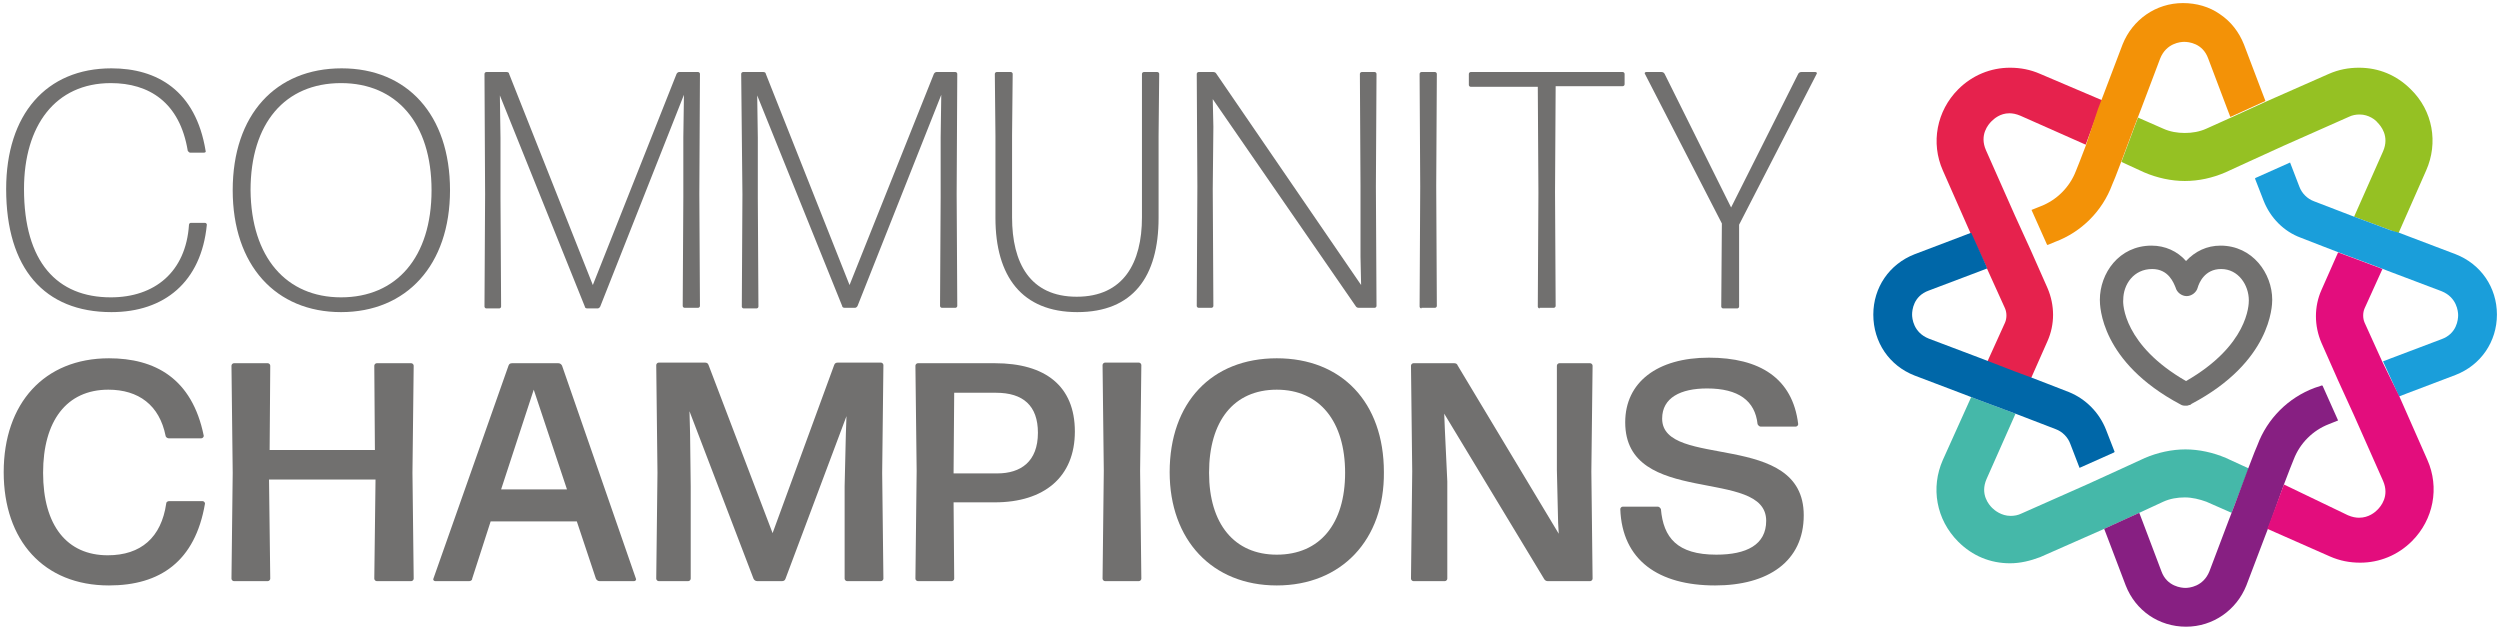 <?xml version="1.0" encoding="utf-8"?>
<!-- Generator: Adobe Illustrator 26.5.0, SVG Export Plug-In . SVG Version: 6.00 Build 0)  -->
<svg version="1.1" id="Layer_1" xmlns="http://www.w3.org/2000/svg" xmlns:xlink="http://www.w3.org/1999/xlink" x="0px" y="0px"
	 viewBox="0 0 406.1 102.5" style="enable-background:new 0 0 406.1 102.5;" xml:space="preserve">
<style type="text/css">
	.st0{fill:#E6224D;}
	.st1{fill:#45B8A9;}
	.st2{fill:#95C123;}
	.st3{fill:#871F82;}
	.st4{fill:#F39207;}
	.st5{fill:#0067A8;}
	.st6{fill:#1A9EDA;}
	.st7{fill:#E30D7D;}
	.st8{fill:#71706F;}
</style>
<g>
	<path class="st0" d="M322.6,43.2l0.2,0.5l2.9,6.4c0.3,0.7,0.3,1.6,0,2.3l-2.9,6.4l1.3,0.5l3.1,1.2l2.7,1l2.7-6.1
		c1.2-2.7,1.2-5.8,0-8.6l-2.7-6.1l-2.6-5.7l-4.7-10.6c-1.1-2.5,0.4-4.2,0.9-4.7c0.4-0.4,1.4-1.3,2.9-1.3c0.5,0,1.1,0.1,1.8,0.4
		l10.6,4.7l2.2-5.9l0.5-1.3L331.4,12c-1.6-0.7-3.2-1-4.9-1c-3.1,0-6.1,1.2-8.4,3.5c-3.5,3.5-4.5,8.7-2.5,13.2l4.5,10.2h0L322.6,43.2
		z"/>
	<path class="st1" d="M351.4,81.5c1.1-0.5,2.3-0.7,3.5-0.7c1.2,0,2.4,0.3,3.5,0.7l4.1,1.8L363,82l2.3-5.9l-3.7-1.7
		c-2.1-0.9-4.4-1.4-6.6-1.4c-2.2,0-4.5,0.5-6.6,1.4l-3.7,1.7l-5.7,2.6l-10.6,4.7c-0.6,0.3-1.2,0.4-1.8,0.4c-1.5,0-2.6-0.9-3-1.3
		c-0.5-0.5-2-2.2-0.9-4.7l4.7-10.6l-5.9-2.2l-1.3-0.5l-4.6,10.2c-2,4.5-1.1,9.7,2.5,13.3c2.3,2.3,5.2,3.5,8.4,3.5
		c1.7,0,3.3-0.4,4.9-1l10.2-4.5l5.7-2.6L351.4,81.5z"/>
	<path class="st2" d="M358.4,20.9c-1.1,0.5-2.3,0.7-3.5,0.7c-1.2,0-2.4-0.2-3.5-0.7l-4.1-1.8l-0.5,1.3l-2.2,5.9l3.7,1.7
		c2.1,0.9,4.4,1.4,6.6,1.4c2.3,0,4.5-0.5,6.6-1.4l3.7-1.7l5.7-2.6l10.6-4.7c0.6-0.3,1.2-0.4,1.8-0.4c1.5,0,2.6,0.9,2.9,1.3
		c0.5,0.5,2,2.2,0.9,4.7l-4.7,10.6l4.3,1.6l1.6,0.6l1.3,0.5h0l4.5-10.2c2-4.5,1.1-9.7-2.5-13.2c-2.3-2.3-5.2-3.5-8.4-3.5
		c-1.7,0-3.3,0.3-4.9,1l-10.2,4.5l-5.7,2.6L358.4,20.9z"/>
	<path class="st3" d="M371,78.7l0.5-1.3l0.5-1.3l0.6-1.5c1-2.6,3.1-4.7,5.7-5.7l1.5-0.6l-2.5-5.6l-0.1-0.1L376,63
		c-4.3,1.6-7.7,5-9.3,9.3l-0.5,1.2l-0.5,1.3l-0.5,1.3L363,82l-0.5,1.3l-0.5,1.3l-3.1,8.2c-1,2.5-3.3,2.7-3.9,2.7s-3-0.2-3.9-2.7
		l-3.1-8.2l-0.5-1.3l-5.7,2.6l0.5,1.3l3,7.9c1.6,4.1,5.4,6.7,9.8,6.7c4.4,0,8.2-2.7,9.8-6.7l3-7.9l0.5-1.3l0.5-1.3L371,78.7z"/>
	<path class="st4" d="M338.8,23.7l-0.5,1.3l-0.5,1.3l-0.6,1.5c-1,2.6-3.1,4.7-5.7,5.7l-1.5,0.6l2.5,5.6l0.1,0.1l1.2-0.5
		c4.3-1.6,7.7-5,9.3-9.3l0.5-1.2l0.5-1.3l0.5-1.3l2.2-5.9l0.5-1.3l0.5-1.3l3.1-8.2c1-2.5,3.3-2.7,3.9-2.7c0.7,0,3,0.2,3.9,2.7
		l3.1,8.2l0.5,1.3l5.7-2.6l-0.5-1.3l-3-7.9c-0.8-2-2.1-3.7-3.9-4.9c-1.7-1.2-3.8-1.8-6-1.8c-4.4,0-8.2,2.7-9.8,6.7l-3,7.9l-0.5,1.3
		l-0.5,1.3L338.8,23.7z"/>
	<path class="st5" d="M311,61l7.9,3l1.3,0.5l1.3,0.5l5.9,2.2l1.3,0.5l1.3,0.5l3.9,1.5c1.1,0.4,2,1.3,2.4,2.4l1.5,3.9l5.6-2.5
		l0.1-0.1l-1.4-3.6c-1.1-2.8-3.3-5-6-6.1l-3.6-1.4l-1.3-0.5l-1.3-0.5l-2.7-1l-3.1-1.2l-2.6-1l-8.2-3.1c-2.5-1-2.7-3.3-2.7-3.9
		c0-0.7,0.2-3,2.7-3.9l8.2-3.1l1.3-0.5l-0.2-0.5l-2.4-5.3l-1.3,0.5l-7.9,3c-4.1,1.6-6.7,5.4-6.7,9.8C304.3,55.6,306.9,59.4,311,61"
		/>
	<path class="st6" d="M388.3,37.4l-1.6-0.6l-4.3-1.6l-2.6-1l-3.9-1.5c-1.1-0.4-2-1.3-2.4-2.4l-1.5-3.9l-5.6,2.5l-0.1,0.1l1.4,3.6
		c1.1,2.8,3.3,5,6,6l3.6,1.4l1.3,0.5l1.3,0.5l5.9,2.2l1.3,0.5l1.3,0.5l8.2,3.1c2.5,1,2.7,3.3,2.7,3.9c0,0.7-0.2,3-2.7,3.9l-8.2,3.1
		l-1.3,0.5l2.6,5.7l1.3-0.5l7.9-3c4.1-1.6,6.7-5.4,6.7-9.8c0-4.4-2.6-8.2-6.7-9.8l-7.9-3l-1.3-0.5h0L388.3,37.4z"/>
	<path class="st7" d="M387,58.8l-2.9-6.4c-0.3-0.7-0.3-1.6,0-2.3l2.9-6.4l-1.3-0.5l-5.9-2.2l-2.7,6.1c-1.2,2.7-1.2,5.8,0,8.6
		l2.7,6.1l2.6,5.7l4.7,10.6c1.1,2.5-0.4,4.2-0.9,4.7c-0.4,0.4-1.4,1.3-3,1.3c-0.5,0-1.1-0.1-1.8-0.4L371,78.7l-2.2,5.9l-0.5,1.3
		l10.2,4.5c1.6,0.7,3.2,1,4.9,1c3.1,0,6.1-1.2,8.4-3.5c3.5-3.5,4.5-8.7,2.5-13.2l-4.5-10.2L387,58.8L387,58.8z"/>
	<path class="st8" d="M365.3,48.8c0,0.7-0.1,7.3-10.2,13.1c-10.1-5.8-10.3-12.5-10.2-13.2c0-2.5,1.7-5,4.7-5c2.7,0,3.5,2.3,3.8,3
		c0.2,0.8,1,1.4,1.8,1.4c0.8,0,1.6-0.6,1.8-1.4c0.2-0.7,1.1-3,3.8-3C363.6,43.7,365.3,46.3,365.3,48.8 M369.1,48.7
		c0-4.3-3.2-8.8-8.4-8.8c-2.2,0-4.1,0.9-5.6,2.5c-1.4-1.6-3.4-2.5-5.6-2.5c-5.3,0-8.4,4.5-8.4,8.8c0,1,0.1,10.1,13.1,17
		c0.3,0.2,0.6,0.2,0.9,0.2c0.2,0,0.3,0,0.5-0.1c0.2,0,0.3-0.1,0.4-0.2C368.9,58.8,369.1,49.7,369.1,48.7"/>
	<path class="st8" d="M18.1,50.7c-10.9,0-17.1-7.1-17.1-20c0-12.1,6.5-19.6,17.1-19.6c7.4,0,13.7,3.6,15.3,13.4
		c0.1,0.2-0.1,0.3-0.3,0.3h-2.2c-0.2,0-0.3-0.2-0.4-0.3c-1.3-7.9-6.3-11-12.5-11c-9,0-14.1,6.9-14.1,17.2c0,11.9,5.4,17.6,14.1,17.6
		c7.1,0,12.2-4.1,12.7-11.8c0-0.2,0.2-0.3,0.3-0.3h2.3c0.2,0,0.3,0.2,0.3,0.3C32.7,45.8,26.7,50.7,18.1,50.7"/>
	<path class="st8" d="M55.4,48.3c9,0,14.7-6.5,14.7-17.4c0-10.9-5.7-17.4-14.7-17.4c-9.1,0-14.7,6.5-14.7,17.4
		C40.8,41.8,46.5,48.3,55.4,48.3 M55.4,50.7c-10.6,0-17.6-7.6-17.6-19.8c0-12.3,7-19.8,17.7-19.8c10.6,0,17.6,7.5,17.6,19.8
		C73.1,43.1,66,50.7,55.4,50.7"/>
	<path class="st8" d="M81.3,32.1l0.1,17.7c0,0.2-0.2,0.3-0.3,0.3h-2.1c-0.2,0-0.3-0.2-0.3-0.3l0.1-18.2L78.7,12
		c0-0.2,0.2-0.3,0.3-0.3h3.3c0.2,0,0.4,0.1,0.4,0.3l13.6,34.3L109.9,12c0.1-0.2,0.3-0.3,0.4-0.3h3.1c0.2,0,0.3,0.2,0.3,0.3
		l-0.1,19.5l0.1,18.2c0,0.2-0.2,0.3-0.3,0.3h-2.2c-0.2,0-0.3-0.2-0.3-0.3l0.1-17.7v-9.7l0.1-6.9L97.5,49.8c-0.1,0.2-0.3,0.3-0.4,0.3
		h-1.7c-0.2,0-0.4-0.1-0.4-0.3L81.2,15.5l0.1,6.9V32.1z"/>
	<path class="st8" d="M123.1,32.1l0.1,17.7c0,0.2-0.2,0.3-0.3,0.3h-2.1c-0.2,0-0.3-0.2-0.3-0.3l0.1-18.2L120.4,12
		c0-0.2,0.2-0.3,0.3-0.3h3.3c0.2,0,0.4,0.1,0.4,0.3l13.6,34.3L151.7,12c0.1-0.2,0.3-0.3,0.4-0.3h3.1c0.2,0,0.3,0.2,0.3,0.3
		l-0.1,19.5l0.1,18.2c0,0.2-0.2,0.3-0.3,0.3h-2.2c-0.2,0-0.3-0.2-0.3-0.3l0.1-17.7v-9.7l0.1-6.9l-13.6,34.3
		c-0.1,0.2-0.3,0.3-0.4,0.3h-1.7c-0.2,0-0.4-0.1-0.4-0.3L123,15.5l0.1,6.9V32.1z"/>
	<path class="st8" d="M175,50.7c-9,0-13.3-5.8-13.3-15.3V22.1L161.6,12c0-0.2,0.2-0.3,0.3-0.3h2.3c0.2,0,0.3,0.2,0.3,0.3l-0.1,10
		v13.3c0,7.4,2.9,12.9,10.5,12.9c7.6,0,10.6-5.5,10.6-12.9V22.1L185.5,12c0-0.2,0.2-0.3,0.3-0.3h2.2c0.2,0,0.3,0.2,0.3,0.3
		l-0.1,10.1v13.3C188.2,45,184,50.7,175,50.7"/>
	<path class="st8" d="M197,30.7l0.1,19c0,0.2-0.2,0.3-0.3,0.3h-2.1c-0.2,0-0.3-0.2-0.3-0.3l0.1-19.4L194.4,12c0-0.2,0.2-0.3,0.3-0.3
		h2.4c0.2,0,0.4,0.1,0.5,0.3l23.5,34.3l-0.1-4.6V30.3L220.9,12c0-0.2,0.2-0.3,0.3-0.3h2.1c0.2,0,0.3,0.2,0.3,0.3l-0.1,18.3l0.1,19.4
		c0,0.2-0.2,0.3-0.3,0.3h-2.6c-0.2,0-0.4-0.1-0.5-0.3L197,16.1l0.1,4.5L197,30.7z"/>
	<path class="st8" d="M230.9,50.1c-0.2,0-0.3-0.2-0.3-0.3l0.1-19.5L230.6,12c0-0.2,0.2-0.3,0.3-0.3h2.2c0.2,0,0.3,0.2,0.3,0.3
		l-0.1,18.2l0.1,19.5c0,0.2-0.2,0.3-0.3,0.3H230.9z"/>
	<path class="st8" d="M250.1,50.1c-0.2,0-0.3-0.2-0.3-0.3l0.1-18.5l-0.1-17.2h-10.9c-0.2,0-0.3-0.2-0.3-0.3V12
		c0-0.2,0.2-0.3,0.3-0.3h24.7c0.2,0,0.3,0.2,0.3,0.3v1.7c0,0.2-0.2,0.3-0.3,0.3h-10.9l-0.1,17.2l0.1,18.5c0,0.2-0.2,0.3-0.3,0.3
		H250.1z"/>
	<path class="st8" d="M282.5,49.8c0,0.2-0.2,0.3-0.3,0.3h-2.3c-0.2,0-0.3-0.2-0.3-0.3l0.1-13.5L267.2,12c-0.1-0.1,0-0.3,0.2-0.3h2.5
		c0.2,0,0.4,0.1,0.5,0.3l10.8,21.7L292.1,12c0.1-0.2,0.3-0.3,0.5-0.3h2.3c0.2,0,0.3,0.2,0.2,0.3l-12.6,24.5L282.5,49.8z"/>
	<path class="st8" d="M17.7,95.1c-10.6,0-17.1-7.3-17.1-18.4c0-11.2,6.6-18.5,17.1-18.5c7.4,0,13.5,3.2,15.4,12.6
		c0,0.2-0.2,0.4-0.4,0.4h-5.3c-0.2,0-0.5-0.2-0.5-0.4c-1-5-4.4-7.5-9.3-7.5C10.8,63.3,7,68.4,7,76.8c0,8.6,3.9,13.4,10.5,13.4
		c5.4,0,8.7-2.9,9.5-8.4c0-0.3,0.3-0.4,0.5-0.4h5.4c0.2,0,0.4,0.2,0.4,0.4C31.7,91.2,26,95.1,17.7,95.1"/>
	<path class="st8" d="M61.2,94.4c-0.2,0-0.4-0.2-0.4-0.4l0.2-16.1H43.7L43.9,94c0,0.2-0.2,0.4-0.4,0.4H38c-0.2,0-0.4-0.2-0.4-0.4
		l0.2-17.2l-0.2-17.4c0-0.2,0.2-0.4,0.4-0.4h5.5c0.2,0,0.4,0.2,0.4,0.4l-0.1,13.7h17.1l-0.1-13.7c0-0.2,0.2-0.4,0.4-0.4h5.6
		c0.2,0,0.4,0.2,0.4,0.4L67,76.8L67.2,94c0,0.2-0.2,0.4-0.4,0.4H61.2z"/>
	<path class="st8" d="M92.1,79.5l-5.4-16.2l-5.3,16.2H92.1z M97.4,94.4c-0.3,0-0.5-0.2-0.6-0.4l-3.1-9.3h-14l-3,9.3
		c0,0.3-0.3,0.4-0.5,0.4h-5.5c-0.2,0-0.4-0.2-0.3-0.4l12.2-34.6c0.1-0.3,0.3-0.4,0.6-0.4h7.5c0.3,0,0.5,0.2,0.6,0.4l12,34.6
		c0.1,0.2-0.1,0.4-0.3,0.4H97.4z"/>
	<path class="st8" d="M112.2,79l0,15c0,0.2-0.2,0.4-0.4,0.4H107c-0.2,0-0.4-0.2-0.4-0.4l0.2-17.2l-0.2-17.5c0-0.2,0.2-0.4,0.4-0.4
		h7.5c0.3,0,0.5,0.1,0.6,0.4l10.4,27.3l10-27.3c0.1-0.3,0.3-0.4,0.6-0.4h7c0.2,0,0.4,0.2,0.4,0.4l-0.2,17.5l0.2,17.2
		c0,0.2-0.2,0.4-0.4,0.4h-5.5c-0.2,0-0.4-0.2-0.4-0.4l0-15l0.2-8.5l0.1-2.9L127.6,94c-0.1,0.3-0.3,0.4-0.6,0.4H123
		c-0.3,0-0.5-0.2-0.6-0.4L112,66.8l0.1,3.8L112.2,79z"/>
	<path class="st8" d="M154.9,76.7v0.2h7.1c3.8,0,6.6-1.9,6.6-6.6c0-4.4-2.4-6.5-6.8-6.5H155L154.9,76.7z M161.6,81.6h-6.7L155,94
		c0,0.2-0.2,0.4-0.4,0.4h-5.5c-0.2,0-0.4-0.2-0.4-0.4l0.2-17.5l-0.2-17.1c0-0.2,0.2-0.4,0.4-0.4h12.5c8.2,0,13,3.7,13,11.1
		S169.6,81.6,161.6,81.6"/>
	<path class="st8" d="M179.5,94.4c-0.2,0-0.4-0.2-0.4-0.4l0.2-17.5l-0.2-17.2c0-0.2,0.2-0.4,0.4-0.4h5.5c0.2,0,0.4,0.2,0.4,0.4
		l-0.2,17.2l0.2,17.5c0,0.2-0.2,0.4-0.4,0.4H179.5z"/>
	<path class="st8" d="M207.4,90.1c7,0,11.1-5,11.1-13.3c0-8.3-4.1-13.5-11.1-13.5c-7,0-11,5.1-11,13.5
		C196.4,85.1,200.5,90.1,207.4,90.1 M207.4,95.1c-10.5,0-17.4-7.4-17.4-18.4c0-11.3,6.8-18.5,17.4-18.5c10.5,0,17.4,7.1,17.4,18.5
		C224.9,87.7,217.9,95.1,207.4,95.1"/>
	<path class="st8" d="M235.1,78.2l0,15.8c0,0.2-0.2,0.4-0.4,0.4h-5.1c-0.2,0-0.4-0.2-0.4-0.4l0.2-17.4l-0.2-17.2
		c0-0.2,0.2-0.4,0.4-0.4h6.6c0.3,0,0.5,0.1,0.6,0.4l16.4,27.3l-0.1-1.8l-0.2-8.5V59.4c0-0.2,0.2-0.4,0.4-0.4h5
		c0.2,0,0.4,0.2,0.4,0.4l-0.2,17.2l0.2,17.4c0,0.2-0.2,0.4-0.4,0.4h-6.9c-0.3,0-0.5-0.2-0.6-0.4l-16.2-26.8l0.1,2.5L235.1,78.2z"/>
	<path class="st8" d="M278.6,95.1c-9.2,0-15.1-4.1-15.4-12.4c0-0.2,0.2-0.4,0.4-0.4h5.7c0.2,0,0.4,0.2,0.5,0.4
		c0.4,4.6,2.6,7.4,9,7.4c4.9,0,8.1-1.6,8.1-5.5c0-8.8-22.9-2.1-22.9-16c0-6.5,5.2-10.5,13.6-10.5c8.2,0,13.6,3.3,14.5,10.8
		c0,0.2-0.2,0.4-0.4,0.4H286c-0.2,0-0.4-0.2-0.5-0.4c-0.4-3.8-3.1-5.8-8.2-5.8c-4.3,0-7.3,1.5-7.3,4.9c0,8.3,23,1.8,23,15.7
		C293,91.2,287.2,95.1,278.6,95.1"/>
</g>
</svg>
